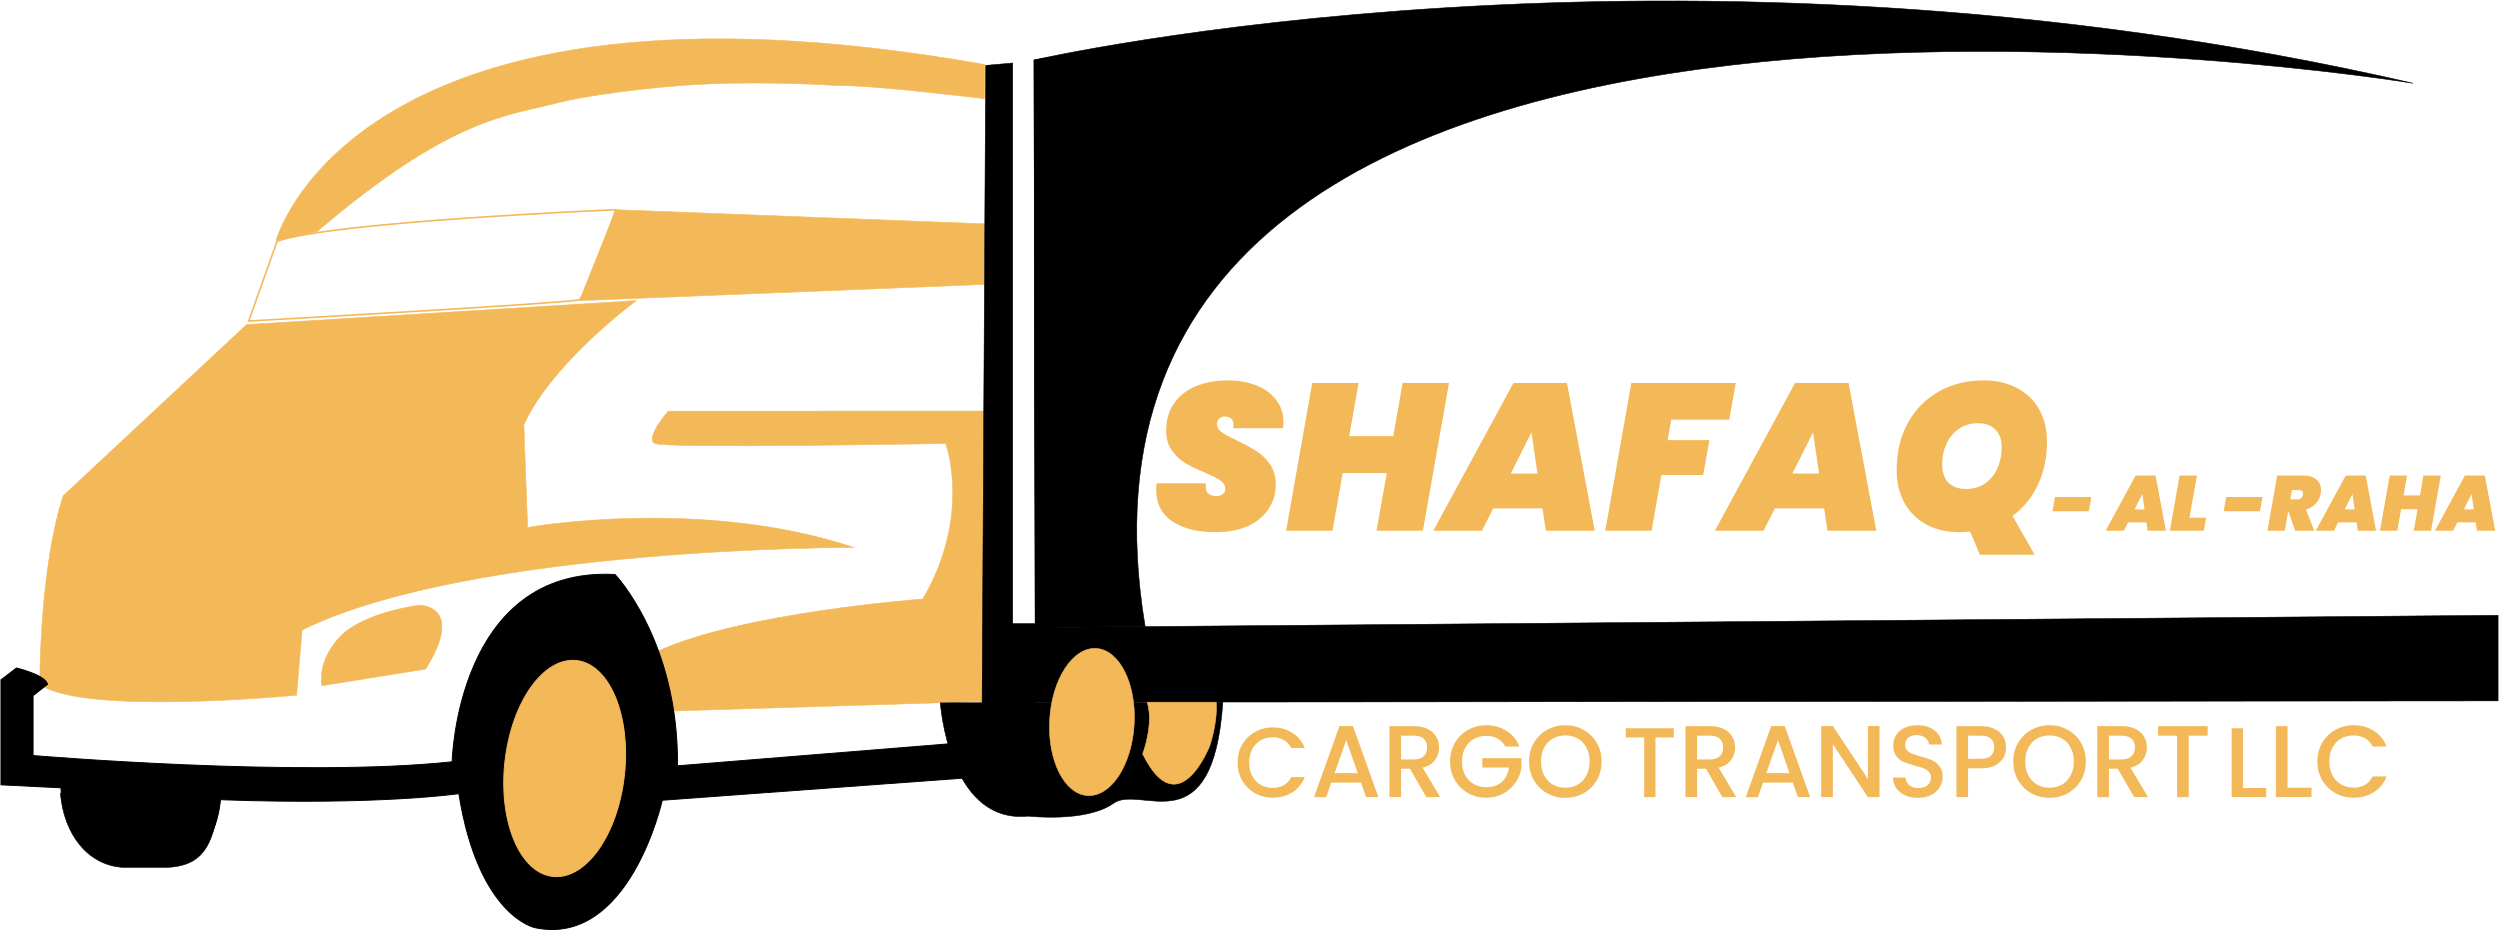 <svg width="2619" height="975" viewBox="0 0 2619 975" fill="none" xmlns="http://www.w3.org/2000/svg">
<path fill-rule="evenodd" clip-rule="evenodd" d="M230.39 840.8L63.26 830.87C66.85 874.68 92.72 907.08 129.64 908.72H173.59C218.89 907.69 222.96 876.57 230.39 840.8Z" fill="black" stroke="black" stroke-width="0.567" stroke-miterlimit="22.926"/>
<path d="M653.662 815.207C662.37 753.625 641.52 699.756 607.092 694.888C572.665 690.02 537.697 735.996 528.989 797.578C520.281 859.161 541.131 913.03 575.559 917.898C609.986 922.766 644.955 876.79 653.662 815.207Z" fill="#F3B857" stroke="#F3B857" stroke-width="0.567" stroke-miterlimit="22.926"/>
<path fill-rule="evenodd" clip-rule="evenodd" d="M1106.98 58.84L1083.23 62.88L1084.55 735.36L1107 735.64L1106.98 58.84Z" fill="black" stroke="black" stroke-width="0.567" stroke-miterlimit="22.926"/>
<path d="M1084.55 653.28H1029.01V782.53H1084.55V653.28Z" fill="black" stroke="black" stroke-width="0.567" stroke-miterlimit="22.926"/>
<path d="M1273.5 557.531C1254.54 557.531 1239.37 553.74 1228 546.157C1216.77 538.574 1211.16 527.491 1211.16 512.908C1211.16 511.45 1211.3 509.263 1211.59 506.346H1263.22C1262.78 510.867 1263.43 514.221 1265.18 516.408C1267.08 518.595 1270.14 519.689 1274.37 519.689C1277 519.689 1279.18 519.033 1280.93 517.721C1282.68 516.408 1283.56 514.512 1283.56 512.033C1283.56 508.533 1281.81 505.617 1278.31 503.284C1274.96 500.95 1269.49 498.18 1261.9 494.972C1253.59 491.472 1246.74 488.118 1241.34 484.91C1236.09 481.701 1231.5 477.327 1227.56 471.785C1223.62 466.244 1221.66 459.317 1221.66 451.005C1221.66 440.068 1224.35 430.662 1229.75 422.787C1235.29 414.767 1242.95 408.715 1252.72 404.632C1262.49 400.549 1273.64 398.507 1286.18 398.507C1297.41 398.507 1307.4 400.257 1316.15 403.757C1325.05 407.257 1331.97 412.361 1336.93 419.069C1342.04 425.631 1344.59 433.433 1344.59 442.474C1344.59 443.641 1344.44 445.682 1344.15 448.599H1291.87C1292.16 446.849 1292.31 445.682 1292.31 445.099C1292.31 442.328 1291.51 440.214 1289.9 438.755C1288.3 437.151 1286.11 436.349 1283.34 436.349C1280.86 436.349 1278.82 437.078 1277.22 438.537C1275.61 439.995 1274.81 441.891 1274.81 444.224C1274.81 447.432 1276.49 450.276 1279.84 452.755C1283.19 455.088 1288.52 458.005 1295.81 461.504C1304.12 465.442 1310.97 469.16 1316.37 472.66C1321.91 476.16 1326.65 480.826 1330.59 486.659C1334.53 492.347 1336.49 499.346 1336.49 507.658C1336.49 517.137 1333.94 525.668 1328.84 533.251C1323.88 540.834 1316.66 546.813 1307.18 551.188C1297.7 555.417 1286.48 557.531 1273.5 557.531ZM1517.96 401.132L1490.62 556H1442.06L1452.78 495.628H1406.62L1395.9 556H1347.34L1374.69 401.132H1423.25L1413.4 456.911H1459.56L1469.4 401.132H1517.96ZM1615.93 532.595H1564.31L1552.5 556H1501.53L1585.53 401.132H1641.52L1670.62 556H1619.43L1615.93 532.595ZM1610.68 496.065L1604.34 452.974L1582.68 496.065H1610.68ZM1818.36 401.132L1811.58 439.63H1750.77L1747.05 461.067H1790.8L1784.24 497.596H1740.49L1730.21 556H1681.65L1708.99 401.132H1818.36ZM1910.93 532.595H1859.31L1847.5 556H1796.53L1880.53 401.132H1936.52L1965.62 556H1914.43L1910.93 532.595ZM1905.68 496.065L1899.34 452.974L1877.68 496.065H1905.68ZM2144.42 462.598C2144.42 479.222 2141.29 494.242 2135.02 507.658C2128.75 521.075 2119.85 532.012 2108.33 540.469L2131.52 581.155H2074.21L2063.93 556.875C2060.28 557.312 2056.49 557.531 2052.55 557.531C2039.43 557.531 2027.91 554.833 2017.99 549.438C2008.07 544.042 2000.42 536.459 1995.02 526.689C1989.63 516.773 1986.93 505.471 1986.93 492.784C1986.93 474.264 1990.72 457.932 1998.3 443.786C2006.03 429.495 2016.75 418.413 2030.46 410.538C2044.31 402.517 2060.21 398.507 2078.14 398.507C2091.56 398.507 2103.23 401.205 2113.14 406.601C2123.2 411.85 2130.93 419.36 2136.33 429.131C2141.72 438.755 2144.42 449.911 2144.42 462.598ZM2034.61 486.659C2034.61 494.68 2036.73 500.95 2040.96 505.471C2045.33 509.992 2051.68 512.252 2059.99 512.252C2067.57 512.252 2074.13 510.283 2079.67 506.346C2085.36 502.263 2089.66 496.94 2092.58 490.378C2095.5 483.67 2096.96 476.452 2096.96 468.723C2096.96 460.702 2094.77 454.505 2090.39 450.13C2086.16 445.609 2080.04 443.349 2072.02 443.349C2064.44 443.349 2057.8 445.318 2052.11 449.255C2046.43 453.192 2042.05 458.515 2038.99 465.223C2036.07 471.785 2034.61 478.931 2034.61 486.659ZM2190.93 520.637L2188.24 535.582H2150.18L2152.87 520.637H2190.93ZM2248.6 547.261H2229.32L2224.91 556H2205.88L2237.25 498.177H2258.15L2269.02 556H2249.9L2248.6 547.261ZM2246.64 533.622L2244.27 517.533L2236.18 533.622H2246.64ZM2293.72 542.279H2311.19L2308.74 556H2273.13L2283.34 498.177H2301.47L2293.72 542.279ZM2370.22 520.637L2367.53 535.582H2329.47L2332.16 520.637H2370.22ZM2412.54 498.177C2418.75 498.177 2423.46 499.566 2426.67 502.343C2429.88 505.119 2431.49 508.822 2431.49 513.45C2431.49 514.811 2431.38 516.036 2431.16 517.125C2430.46 521.045 2428.77 524.502 2426.1 527.497C2423.43 530.437 2419.97 532.561 2415.73 533.867L2424.38 556H2404.46L2397.19 535.256L2393.51 556H2375.38L2385.59 498.177H2412.54ZM2399.31 523.169H2406.5C2408.24 523.169 2409.6 522.787 2410.58 522.025C2411.62 521.208 2412.3 519.956 2412.62 518.268C2412.68 517.996 2412.71 517.642 2412.71 517.207C2412.71 516.009 2412.32 515.083 2411.56 514.43C2410.8 513.722 2409.68 513.368 2408.21 513.368H2401.03L2399.31 523.169ZM2468.72 547.261H2449.45L2445.04 556H2426.01L2457.37 498.177H2478.28L2489.14 556H2470.03L2468.72 547.261ZM2466.76 533.622L2464.4 517.533L2456.31 533.622H2466.76ZM2556.96 498.177L2546.76 556H2528.62L2532.63 533.459H2515.39L2511.39 556H2493.26L2503.47 498.177H2521.6L2517.93 519.003H2535.16L2538.83 498.177H2556.96ZM2593.54 547.261H2574.27L2569.86 556H2550.83L2582.19 498.177H2603.1L2613.96 556H2594.85L2593.54 547.261ZM2591.58 533.622L2589.21 517.533L2581.13 533.622H2591.58Z" fill="#F3B857"/>
<path fill-rule="evenodd" clip-rule="evenodd" d="M1031.6 234.52L645.22 219.7L607.05 314.94L667.31 312.53L1031.21 297.96" fill="#F3B857"/>
<path d="M1031.6 234.52L645.22 219.7L607.05 314.94L667.31 312.53L1031.21 297.96" stroke="#F3B857" stroke-width="0.567" stroke-miterlimit="22.926"/>
<path fill-rule="evenodd" clip-rule="evenodd" d="M257.92 340.06L263.35 339.73L666.5 314.94C666.5 314.94 578.22 379.85 548.79 444.9L552.72 552.56C552.72 552.56 733.73 520.14 894.45 573.51C894.45 573.51 494.01 572.63 316.46 659.97L310.73 728.27C310.73 728.27 86.94 750.06 41.67 716.84C41.67 716.84 41.18 594.61 66.48 518.69" fill="#F3B857"/>
<path d="M257.92 340.06L263.35 339.73L666.5 314.94C666.5 314.94 578.22 379.85 548.79 444.9L552.72 552.56C552.72 552.56 733.73 520.14 894.45 573.51C894.45 573.51 494.01 572.63 316.46 659.97L310.73 728.27C310.73 728.27 86.94 750.06 41.67 716.84C41.67 716.84 41.18 594.61 66.48 518.69" stroke="#F3B857" stroke-width="0.567" stroke-miterlimit="22.926"/>
<path fill-rule="evenodd" clip-rule="evenodd" d="M332.58 242.19L289.25 251.84C289.25 251.84 370.81 -49.23 1031.6 67.6L1031.38 103.38C1031.38 103.38 910.68 88.64 879.27 89.8C879.27 89.8 811.68 84.84 739.65 88.05C675.38 90.92 607.21 101.61 586.07 107.25C533.7 121.22 474.36 121.22 332.58 242.19Z" fill="#F3B857" stroke="#F3B857" stroke-width="0.567" stroke-miterlimit="22.926"/>
<path fill-rule="evenodd" clip-rule="evenodd" d="M690.55 686.65C680.91 688.72 700.9 717.49 704.29 744.87L1029.09 734.85L1030.59 430.62L700.06 430.72C700.06 430.72 675.25 459.06 685.95 464.58C696.65 470.1 990.73 464.58 990.73 464.58C990.73 464.58 1018.37 539.62 966.71 627.55C966.71 627.55 778 641.31 688.59 682.41" fill="#F3B857"/>
<path d="M690.55 686.65C680.91 688.72 700.9 717.49 704.29 744.87L1029.09 734.85L1030.59 430.62L700.06 430.72C700.06 430.72 675.25 459.06 685.95 464.58C696.65 470.1 990.73 464.58 990.73 464.58C990.73 464.58 1018.37 539.62 966.71 627.55C966.71 627.55 778 641.31 688.59 682.41" stroke="#F3B857" stroke-width="0.567" stroke-miterlimit="22.926"/>
<path fill-rule="evenodd" clip-rule="evenodd" d="M1028.88 735.64L1032.61 68.51L1060.94 66.01V657.55V735.64H1028.88Z" fill="black" stroke="black" stroke-width="0.567" stroke-miterlimit="22.926"/>
<path fill-rule="evenodd" clip-rule="evenodd" d="M1083.23 62.88C1083.23 62.88 1753.82 -91.38 2527.97 87.22C2527.97 87.22 1064.45 -153.06 1199.66 656.4L1084.55 657.36L1083.23 62.88Z" fill="black" stroke="black" stroke-width="0.567" stroke-miterlimit="22.926"/>
<path fill-rule="evenodd" clip-rule="evenodd" d="M1060.94 657.55L2616.98 644.57V734.23L1060.94 735.64V657.55Z" fill="black" stroke="black" stroke-width="0.567" stroke-miterlimit="22.926"/>
<path fill-rule="evenodd" clip-rule="evenodd" d="M985.1 736.31C985.1 736.31 993.32 859.8 1073.44 855.28C1074.65 855.21 1075.88 855.11 1077.13 854.99C1077.13 854.99 1138.2 861.97 1166.46 841.54C1194.72 821.11 1270.58 888.43 1281.08 735.65L985.1 736.31Z" fill="black" stroke="black" stroke-width="0.567" stroke-miterlimit="22.926"/>
<path fill-rule="evenodd" clip-rule="evenodd" d="M337.27 718.36C337.27 718.36 331.27 693.81 355.86 667.44C380.45 641.06 439.77 633.96 439.77 633.96C439.77 633.96 487.51 634.46 445.9 700.88L337.27 718.36Z" fill="#F3B857" stroke="#F3B857" stroke-width="0.567" stroke-miterlimit="22.926"/>
<path fill-rule="evenodd" clip-rule="evenodd" d="M645.22 219.7C645.22 219.7 347.75 232.11 290.27 252.74L260.57 336.28C260.57 336.28 592.75 317.79 607.05 314.03C612.35 312.64 645.22 219.7 645.22 219.7Z" stroke="#F3B857" stroke-width="1.701" stroke-miterlimit="22.926"/>
<path fill-rule="evenodd" clip-rule="evenodd" d="M1.01 712.19L17.27 699.75C17.27 699.75 47.75 706.96 49.79 716.9L34.64 728.81V791.5C34.64 791.5 314.29 815.14 473.65 798.04C473.65 798.04 478.14 593.14 644.29 601.82C644.29 601.82 710.9 671.16 709.77 802.26L1001.65 778.61L1013.53 814.83L693.8 838.35C693.8 838.35 659.49 992.43 560.66 971.91C560.66 971.91 501.29 960.62 480.69 831.44C480.69 831.44 397.36 843.76 230.95 837.79C230.95 837.79 227.11 903.18 178.66 903.18H130.2C130.2 903.18 67.66 898.21 63.82 825.33L1 822.2V712.19H1.01Z" fill="black" stroke="black" stroke-miterlimit="22.926"/>
<path d="M654.18 811.904C660.999 749.431 638.487 695.725 603.898 691.95C569.31 688.175 535.742 735.76 528.924 798.233C522.105 860.707 544.617 914.412 579.206 918.188C613.795 921.963 647.362 874.378 654.18 811.904Z" fill="#F3B857" stroke="#F3B857" stroke-miterlimit="22.926"/>
<path d="M1188.17 758.95C1190.65 716.386 1172.84 680.728 1148.38 679.304C1123.93 677.881 1102.1 711.233 1099.62 753.797C1097.15 796.36 1114.96 832.019 1139.41 833.442C1163.86 834.865 1185.7 801.514 1188.17 758.95Z" fill="#F3B857" stroke="#F3B857" stroke-width="0.567" stroke-miterlimit="22.926"/>
<path fill-rule="evenodd" clip-rule="evenodd" d="M1201.76 735.64H1274.08C1274.08 735.64 1276.38 753.82 1267.25 781.57C1267.25 781.57 1234.42 865.74 1197.04 789.82C1197.04 789.82 1209.09 758.25 1201.76 735.64Z" fill="#F3B857" stroke="#F3B857" stroke-width="0.567" stroke-miterlimit="22.926"/>
<path d="M1296.53 798.845C1296.53 791.788 1298.16 785.458 1301.41 779.855C1304.73 774.251 1309.19 769.893 1314.8 766.78C1320.47 763.598 1326.66 762.007 1333.37 762.007C1341.05 762.007 1347.86 763.909 1353.81 767.714C1359.83 771.45 1364.19 776.776 1366.89 783.694H1352.67C1350.8 779.89 1348.21 777.053 1344.89 775.185C1341.57 773.318 1337.73 772.384 1333.37 772.384C1328.6 772.384 1324.34 773.456 1320.61 775.6C1316.87 777.745 1313.93 780.823 1311.79 784.836C1309.71 788.848 1308.67 793.518 1308.67 798.845C1308.67 804.171 1309.71 808.841 1311.79 812.853C1313.93 816.866 1316.87 819.979 1320.61 822.193C1324.34 824.337 1328.6 825.41 1333.37 825.41C1337.73 825.41 1341.57 824.476 1344.89 822.608C1348.21 820.74 1350.8 817.904 1352.67 814.099H1366.89C1364.19 821.017 1359.83 826.343 1353.81 830.079C1347.86 833.815 1341.05 835.683 1333.37 835.683C1326.59 835.683 1320.4 834.126 1314.8 831.013C1309.19 827.831 1304.73 823.438 1301.41 817.834C1298.16 812.231 1296.53 805.901 1296.53 798.845ZM1425.8 819.868H1394.67L1389.32 835.06H1376.59L1403.23 760.599H1417.35L1443.99 835.06H1431.15L1425.8 819.868ZM1422.38 809.919L1410.29 775.363L1398.09 809.919H1422.38ZM1494.19 835.06L1477.08 805.319H1467.77V835.06H1455.57V760.706H1481.25C1486.95 760.706 1491.77 761.705 1495.69 763.702C1499.69 765.699 1502.65 768.373 1504.57 771.726C1506.57 775.078 1507.57 778.822 1507.57 782.959C1507.57 787.809 1506.14 792.231 1503.29 796.225C1500.51 800.148 1496.19 802.822 1490.34 804.249L1508.74 835.06H1494.19ZM1467.77 795.583H1481.25C1485.81 795.583 1489.24 794.442 1491.52 792.159C1493.87 789.877 1495.05 786.81 1495.05 782.959C1495.05 779.107 1493.91 776.112 1491.63 773.972C1489.34 771.761 1485.88 770.656 1481.25 770.656H1467.77V795.583ZM1576.98 782.103C1575.06 778.394 1572.38 775.613 1568.96 773.758C1565.53 771.833 1561.58 770.87 1557.08 770.87C1552.16 770.87 1547.77 771.975 1543.92 774.186C1540.07 776.397 1537.04 779.535 1534.83 783.601C1532.69 787.666 1531.62 792.373 1531.62 797.723C1531.62 803.072 1532.69 807.815 1534.83 811.952C1537.04 816.017 1540.07 819.155 1543.92 821.366C1547.77 823.577 1552.16 824.683 1557.08 824.683C1563.72 824.683 1569.1 822.828 1573.24 819.119C1577.37 815.411 1579.91 810.382 1580.83 804.035H1552.91V794.299H1593.89V803.821C1593.1 809.598 1591.03 814.911 1587.68 819.761C1584.4 824.611 1580.08 828.498 1574.73 831.423C1569.46 834.276 1563.57 835.702 1557.08 835.702C1550.09 835.702 1543.71 834.097 1537.93 830.888C1532.16 827.607 1527.55 823.078 1524.13 817.301C1520.78 811.524 1519.1 804.998 1519.1 797.723C1519.1 790.448 1520.78 783.922 1524.13 778.145C1527.55 772.367 1532.16 767.874 1537.93 764.665C1543.78 761.384 1550.16 759.743 1557.08 759.743C1565 759.743 1572.02 761.705 1578.16 765.627C1584.36 769.479 1588.86 774.971 1591.64 782.103H1576.98ZM1639.83 835.809C1632.91 835.809 1626.53 834.204 1620.68 830.995C1614.9 827.714 1610.3 823.185 1606.88 817.408C1603.52 811.559 1601.85 804.998 1601.85 797.723C1601.85 790.448 1603.52 783.922 1606.88 778.145C1610.3 772.367 1614.9 767.874 1620.68 764.665C1626.53 761.384 1632.91 759.743 1639.83 759.743C1646.82 759.743 1653.2 761.384 1658.98 764.665C1664.83 767.874 1669.43 772.367 1672.78 778.145C1676.13 783.922 1677.81 790.448 1677.81 797.723C1677.81 804.998 1676.13 811.559 1672.78 817.408C1669.43 823.185 1664.83 827.714 1658.98 830.995C1653.2 834.204 1646.82 835.809 1639.83 835.809ZM1639.83 825.218C1644.75 825.218 1649.14 824.112 1652.99 821.901C1656.84 819.619 1659.83 816.409 1661.97 812.272C1664.18 808.064 1665.29 803.214 1665.29 797.723C1665.29 792.231 1664.18 787.417 1661.97 783.28C1659.83 779.143 1656.84 775.969 1652.99 773.758C1649.14 771.547 1644.75 770.442 1639.83 770.442C1634.91 770.442 1630.52 771.547 1626.67 773.758C1622.82 775.969 1619.79 779.143 1617.58 783.28C1615.44 787.417 1614.37 792.231 1614.37 797.723C1614.37 803.214 1615.44 808.064 1617.58 812.272C1619.79 816.409 1622.82 819.619 1626.67 821.901C1630.52 824.112 1634.91 825.218 1639.83 825.218Z" fill="#F3B857"/>
<path d="M1753.48 762.941V772.591H1734.28V835.06H1722.45V772.591H1703.15V762.941H1753.48ZM1804.32 835.06L1787.2 805.319H1777.89V835.06H1765.7V760.706H1791.37C1797.08 760.706 1801.89 761.705 1805.82 763.702C1809.81 765.699 1812.77 768.373 1814.7 771.726C1816.69 775.078 1817.69 778.822 1817.69 782.959C1817.69 787.809 1816.26 792.231 1813.41 796.225C1810.63 800.148 1806.32 802.822 1800.47 804.249L1818.87 835.06H1804.32ZM1777.89 795.583H1791.37C1795.94 795.583 1799.36 794.442 1801.64 792.159C1804 789.877 1805.17 786.81 1805.17 782.959C1805.17 779.107 1804.03 776.112 1801.75 773.972C1799.47 771.761 1796.01 770.656 1791.37 770.656H1777.89V795.583ZM1878.12 819.868H1846.99L1841.64 835.06H1828.91L1855.55 760.599H1869.67L1896.31 835.06H1883.47L1878.12 819.868ZM1874.7 809.919L1862.61 775.363L1850.41 809.919H1874.7ZM1968.98 835.06H1956.78L1920.09 779.535V835.06H1907.89V760.599H1920.09L1956.78 816.017V760.599H1968.98V835.06ZM2009.49 835.809C2004.5 835.809 2000.01 834.953 1996.01 833.241C1992.02 831.458 1988.88 828.962 1986.6 825.752C1984.32 822.543 1983.17 818.798 1983.17 814.519H1996.23C1996.51 817.729 1997.76 820.368 1999.97 822.436C2002.25 824.504 2005.43 825.538 2009.49 825.538C2013.7 825.538 2016.98 824.54 2019.34 822.543C2021.69 820.475 2022.87 817.836 2022.87 814.626C2022.87 812.13 2022.12 810.097 2020.62 808.528C2019.19 806.959 2017.37 805.746 2015.16 804.891C2013.02 804.035 2010.03 803.108 2006.18 802.109C2001.33 800.825 1997.37 799.541 1994.3 798.258C1991.31 796.902 1988.74 794.834 1986.6 792.052C1984.46 789.271 1983.39 785.562 1983.39 780.926C1983.39 776.647 1984.46 772.902 1986.6 769.693C1988.74 766.483 1991.73 764.023 1995.58 762.311C1999.44 760.599 2003.89 759.743 2008.96 759.743C2016.16 759.743 2022.05 761.562 2026.61 765.199C2031.25 768.766 2033.81 773.687 2034.31 779.963H2020.83C2020.62 777.253 2019.34 774.935 2016.98 773.009C2014.63 771.084 2011.53 770.121 2007.67 770.121C2004.18 770.121 2001.33 771.012 1999.12 772.795C1996.9 774.578 1995.8 777.146 1995.8 780.498C1995.8 782.781 1996.48 784.671 1997.83 786.168C1999.26 787.595 2001.04 788.736 2003.18 789.592C2005.32 790.448 2008.24 791.375 2011.95 792.373C2016.87 793.729 2020.87 795.084 2023.94 796.439C2027.07 797.794 2029.71 799.898 2031.85 802.751C2034.06 805.532 2035.17 809.277 2035.17 813.984C2035.17 817.764 2034.13 821.33 2032.07 824.683C2030.07 828.035 2027.11 830.745 2023.19 832.813C2019.34 834.81 2014.77 835.809 2009.49 835.809ZM2101.55 782.852C2101.55 786.632 2100.66 790.198 2098.88 793.55C2097.1 796.902 2094.24 799.648 2090.32 801.788C2086.4 803.856 2081.37 804.891 2075.24 804.891H2061.76V835.06H2049.56V760.706H2075.24C2080.94 760.706 2085.76 761.705 2089.68 763.702C2093.67 765.627 2096.63 768.266 2098.56 771.619C2100.56 774.971 2101.55 778.715 2101.55 782.852ZM2075.24 794.941C2079.87 794.941 2083.33 793.907 2085.61 791.839C2087.9 789.699 2089.04 786.703 2089.04 782.852C2089.04 774.721 2084.44 770.656 2075.24 770.656H2061.76V794.941H2075.24ZM2147.1 835.809C2140.18 835.809 2133.8 834.204 2127.95 830.995C2122.17 827.714 2117.57 823.185 2114.15 817.408C2110.8 811.559 2109.12 804.998 2109.12 797.723C2109.12 790.448 2110.8 783.922 2114.15 778.145C2117.57 772.367 2122.17 767.874 2127.95 764.665C2133.8 761.384 2140.18 759.743 2147.1 759.743C2154.09 759.743 2160.47 761.384 2166.25 764.665C2172.1 767.874 2176.7 772.367 2180.05 778.145C2183.4 783.922 2185.08 790.448 2185.08 797.723C2185.08 804.998 2183.4 811.559 2180.05 817.408C2176.7 823.185 2172.1 827.714 2166.25 830.995C2160.47 834.204 2154.09 835.809 2147.1 835.809ZM2147.1 825.218C2152.02 825.218 2156.41 824.112 2160.26 821.901C2164.11 819.619 2167.11 816.409 2169.25 812.272C2171.46 808.064 2172.56 803.214 2172.56 797.723C2172.56 792.231 2171.46 787.417 2169.25 783.28C2167.11 779.143 2164.11 775.969 2160.26 773.758C2156.41 771.547 2152.02 770.442 2147.1 770.442C2142.18 770.442 2137.79 771.547 2133.94 773.758C2130.09 775.969 2127.06 779.143 2124.85 783.28C2122.71 787.417 2121.64 792.231 2121.64 797.723C2121.64 803.214 2122.71 808.064 2124.85 812.272C2127.06 816.409 2130.09 819.619 2133.94 821.901C2137.79 824.112 2142.18 825.218 2147.1 825.218ZM2235.7 835.06L2218.58 805.319H2209.28V835.06H2197.08V760.706H2222.76C2228.46 760.706 2233.28 761.705 2237.2 763.702C2241.19 765.699 2244.15 768.373 2246.08 771.726C2248.08 775.078 2249.08 778.822 2249.08 782.959C2249.08 787.809 2247.65 792.231 2244.8 796.225C2242.01 800.148 2237.7 802.822 2231.85 804.249L2250.25 835.06H2235.7ZM2209.28 795.583H2222.76C2227.32 795.583 2230.75 794.442 2233.03 792.159C2235.38 789.877 2236.56 786.81 2236.56 782.959C2236.56 779.107 2235.42 776.112 2233.13 773.972C2230.85 771.761 2227.39 770.656 2222.76 770.656H2209.28V795.583ZM2312.71 760.706V770.656H2292.92V835.06H2280.72V770.656H2260.83V760.706H2312.71Z" fill="#F3B857"/>
<path d="M2349.7 825.514H2374.09V835.06H2337.87V762.941H2349.7V825.514ZM2396.42 825.218H2421.56V835.06H2384.22V760.706H2396.42V825.218ZM2427.69 797.723C2427.69 790.448 2429.37 783.922 2432.72 778.145C2436.15 772.368 2440.75 767.874 2446.52 764.665C2452.37 761.384 2458.75 759.744 2465.67 759.744C2473.59 759.744 2480.62 761.705 2486.75 765.628C2492.95 769.479 2497.45 774.971 2500.23 782.103H2485.57C2483.65 778.18 2480.97 775.256 2477.55 773.331C2474.12 771.405 2470.17 770.442 2465.67 770.442C2460.75 770.442 2456.37 771.547 2452.51 773.758C2448.66 775.969 2445.63 779.143 2443.42 783.28C2441.28 787.417 2440.21 792.231 2440.21 797.723C2440.21 803.215 2441.28 808.029 2443.42 812.166C2445.63 816.302 2448.66 819.512 2452.51 821.794C2456.37 824.005 2460.75 825.111 2465.67 825.111C2470.17 825.111 2474.12 824.148 2477.55 822.222C2480.97 820.297 2483.65 817.372 2485.57 813.45H2500.23C2497.45 820.582 2492.95 826.074 2486.75 829.925C2480.62 833.776 2473.59 835.702 2465.67 835.702C2458.68 835.702 2452.3 834.097 2446.52 830.888C2440.75 827.607 2436.15 823.078 2432.72 817.301C2429.37 811.524 2427.69 804.998 2427.69 797.723Z" fill="#F3B857"/>
</svg>
